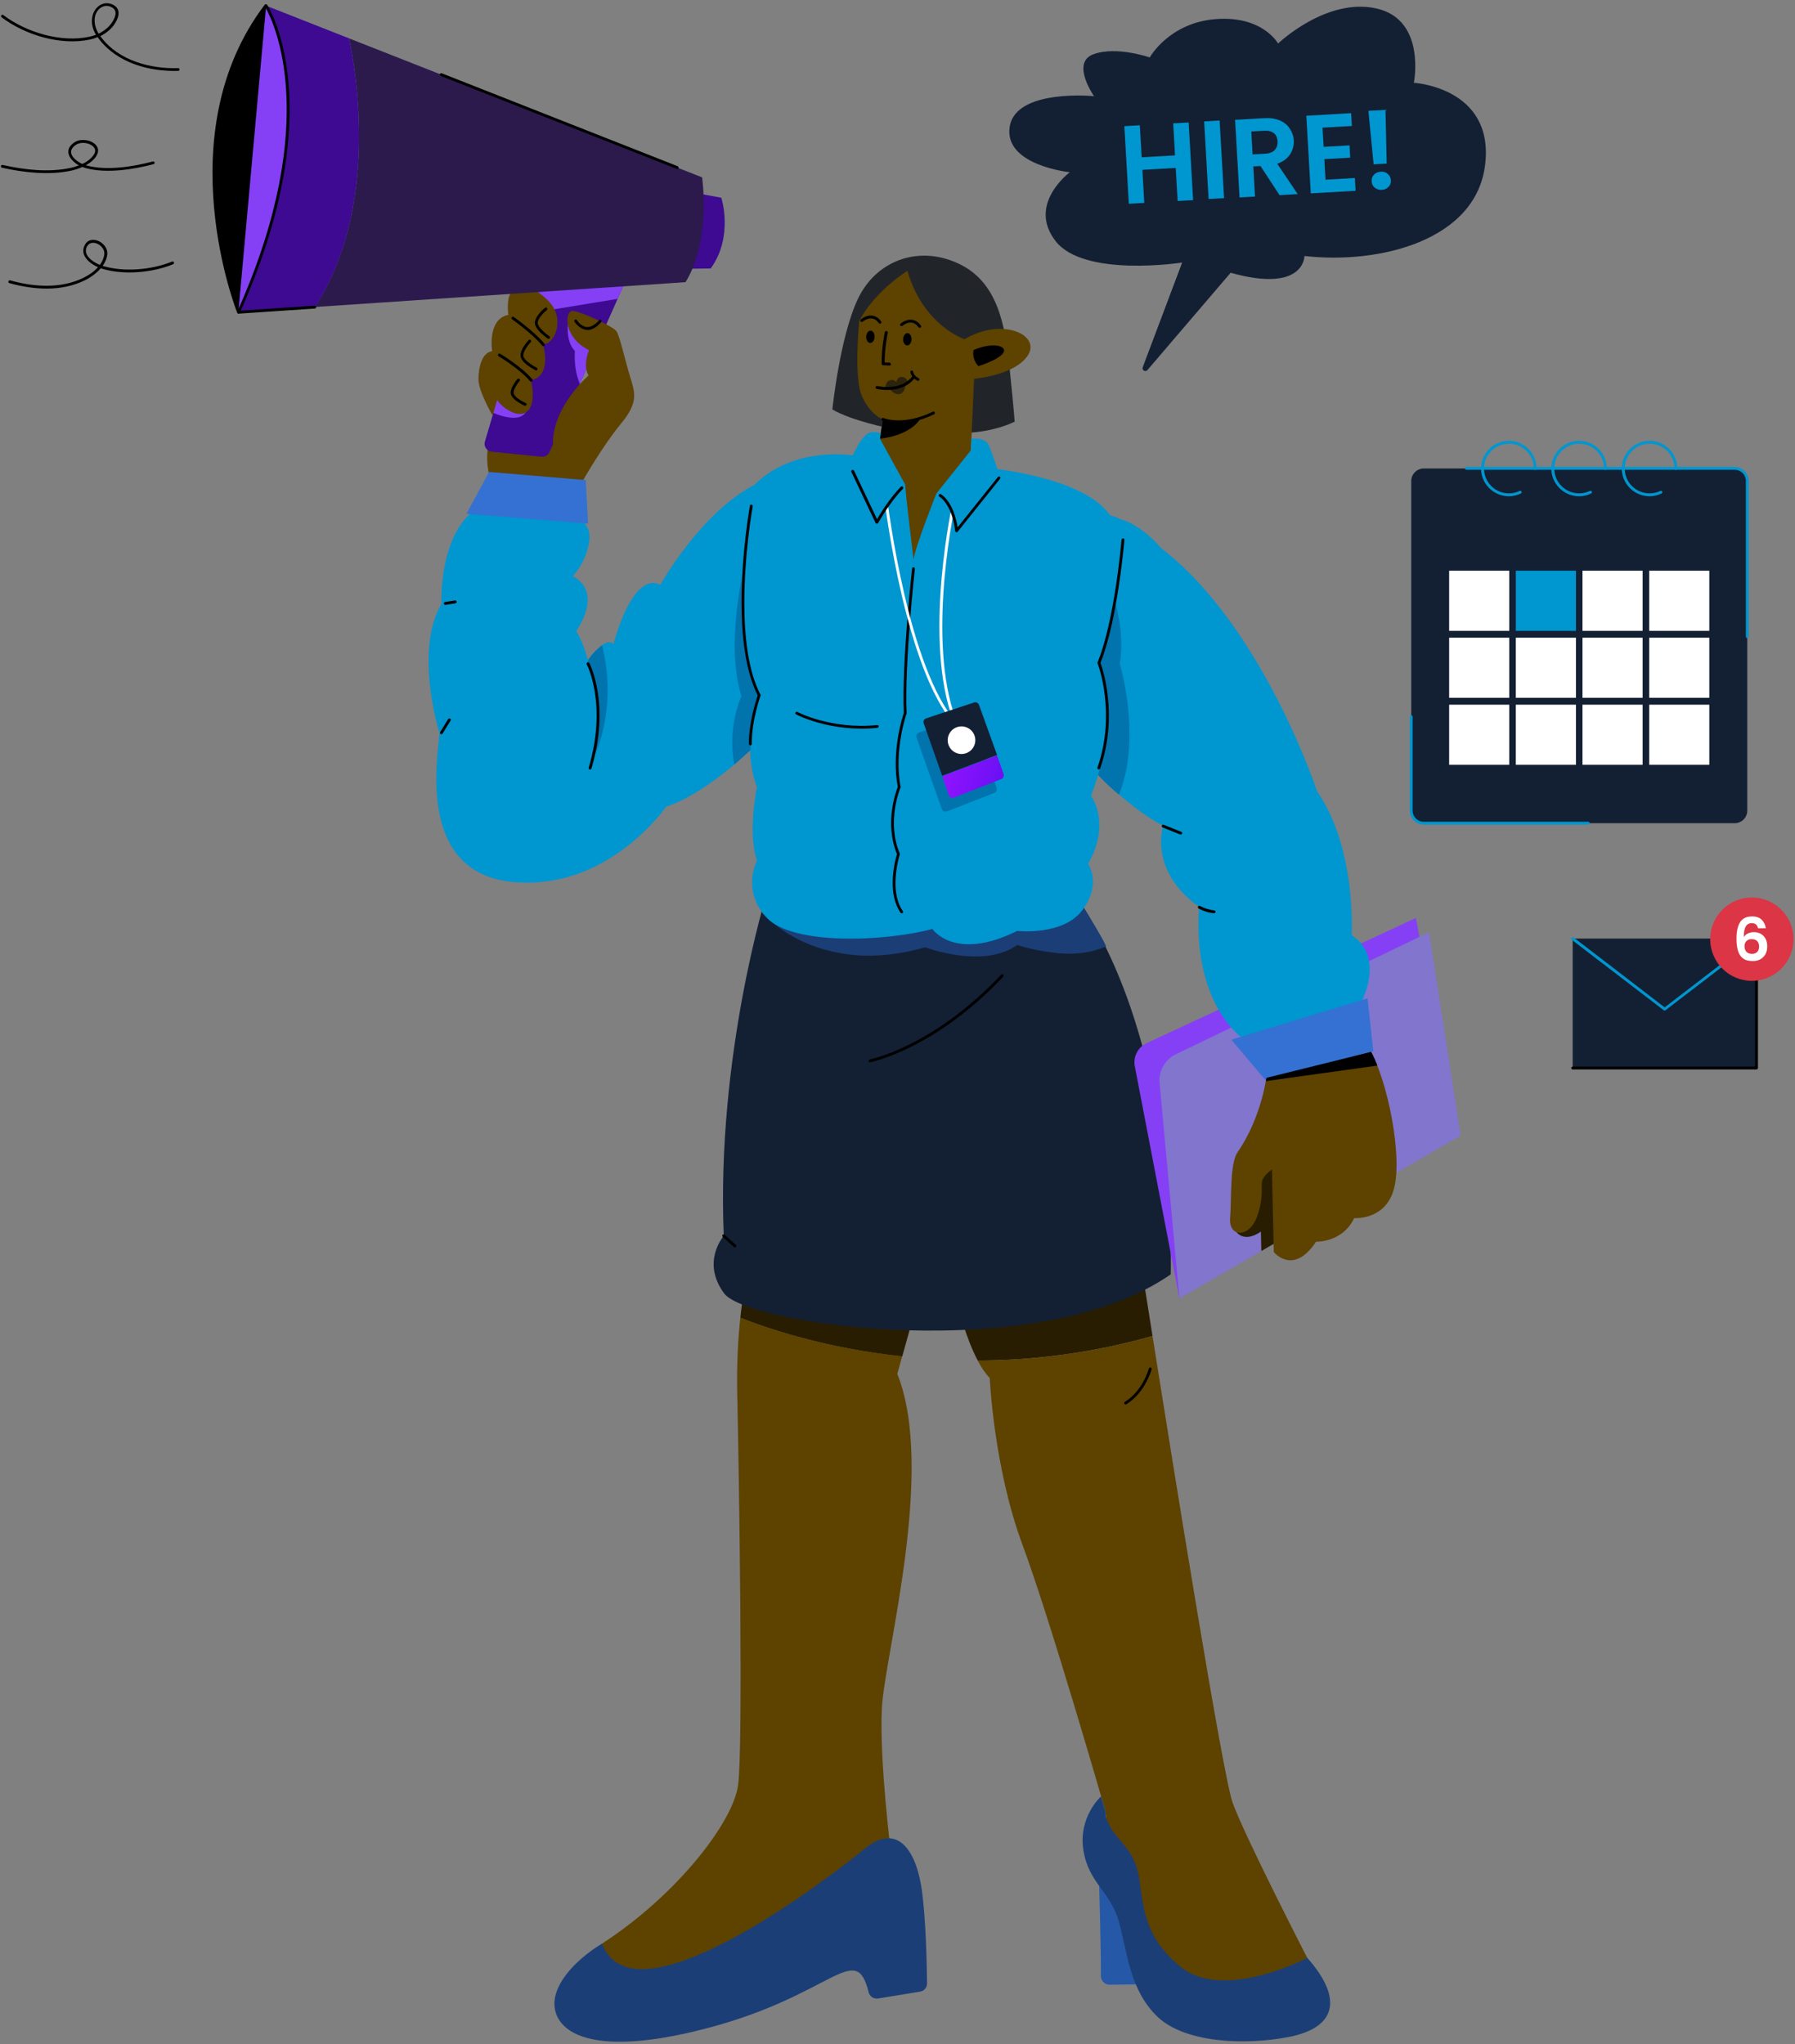 <svg width="547" height="623" viewBox="0 0 547 623" fill="none" xmlns="http://www.w3.org/2000/svg">
<rect x="0" y="0" width="547" height="623" fill="#808080" stroke="none"/>
<path fill-rule="evenodd" clip-rule="evenodd" d="M149.919 147.626C149.919 147.626 146.958 140.21 149.482 133.417L172.323 118.741L177.745 146.224L157.833 150.711L149.919 147.626Z" fill="#5D4200"/>
<path fill-rule="evenodd" clip-rule="evenodd" d="M190.645 85.618C190.645 85.618 171.388 128.868 167.462 137.779C167.025 138.714 166.028 139.306 165.031 139.182C161.603 138.839 154 138.091 149.825 137.655C149.108 137.592 148.485 137.187 148.08 136.595C147.675 136.003 147.55 135.255 147.768 134.57C150.884 123.976 161.853 86.895 161.853 86.895L184.973 78.981L190.645 85.618Z" fill="#3D0A91"/>
<path fill-rule="evenodd" clip-rule="evenodd" d="M225.606 401.611C233.458 404.727 251.157 410.835 274.932 413.421L280.79 392.45L227.632 389.085C227.6 389.054 226.479 393.478 225.606 401.611Z" fill="#281D00"/>
<path fill-rule="evenodd" clip-rule="evenodd" d="M297.96 414.636C314.194 414.574 332.236 412.548 351.212 407.158L348.346 389.054L322.202 383.04L292.133 398.62C292.133 398.62 294.252 407.687 297.96 414.636Z" fill="#281D00"/>
<path fill-rule="evenodd" clip-rule="evenodd" d="M334.915 573.098C334.915 573.098 335.507 592.853 335.476 602.139C335.445 602.856 335.725 603.541 336.255 604.071C336.754 604.569 337.439 604.881 338.156 604.85C341.521 604.819 346.819 604.756 346.819 604.756L346.071 587.805L337.097 574.936L334.915 573.098Z" fill="#2658A8"/>
<path fill-rule="evenodd" clip-rule="evenodd" d="M225.606 401.593C224.952 407.576 224.453 415.584 224.671 425.275C225.201 448.146 226.51 532.714 224.921 544.057C223.363 555.399 206.256 577.554 183.478 592.323L183.073 607.748L201.021 609.43L271.474 564.373C271.474 564.373 267.953 536.547 268.732 520.687C269.448 504.857 285.246 448.146 273.437 418.7L274.932 413.34C251.157 410.816 233.49 404.709 225.606 401.593Z" fill="#5D4200"/>
<path fill-rule="evenodd" clip-rule="evenodd" d="M351.212 407.171C332.235 412.561 314.194 414.587 297.96 414.649C299.019 416.706 300.234 418.544 301.605 419.946C301.605 419.946 302.821 447.087 311.514 470.581C320.239 494.107 336.847 551.909 336.847 551.909L338.623 567.489L358.908 605.068L392.312 609.461L398.669 597.278C398.669 597.278 379.381 559.792 375.641 549.447C372.65 541.314 357.6 447.367 351.212 407.171Z" fill="#5D4200"/>
<path fill-rule="evenodd" clip-rule="evenodd" d="M183.478 592.323C183.478 592.323 172.105 598.805 169.425 607.561C166.745 616.317 174.66 628.718 215.074 618.217C253.837 608.153 260.755 591.015 264.712 607.187C265.055 608.464 266.27 609.243 267.579 609.056C270.944 608.495 277.145 607.498 280.385 606.969C281.601 606.782 282.504 605.722 282.504 604.476C282.442 598.929 282.162 583.879 280.759 574.998C278.983 563.905 273.437 555.368 263.621 563.345C253.837 571.29 193.262 618.373 183.478 592.323Z" fill="#1B3E77"/>
<path fill-rule="evenodd" clip-rule="evenodd" d="M335.508 547.484C335.508 547.484 328.559 553.654 330.148 563.843C331.737 574.032 338.53 576.432 341.054 585.998C343.609 595.564 344.388 606.532 352.646 614.54C360.903 622.549 379.288 623.452 392.936 620.741C406.584 618.03 409.824 609.617 398.389 596.686C398.389 596.686 372.744 610.209 359.563 599.272C346.383 588.335 348.782 576.962 346.445 569.327C344.077 561.693 339.34 560.758 336.941 553.592L336.879 552.034L335.508 547.484Z" fill="#1B3E77"/>
<path fill-rule="evenodd" clip-rule="evenodd" d="M233.614 272.453C233.614 272.453 218.252 321.717 220.558 376.652C220.558 376.652 213.547 384.535 220.683 394.195C227.85 403.824 316.562 416.412 356.759 388.368C356.759 388.368 359.127 319.349 328.434 273.855L264.276 265.38L233.614 272.453Z" fill="#132033"/>
<path fill-rule="evenodd" clip-rule="evenodd" d="M319.959 290.152C330.117 291.928 336.878 288.469 336.878 288.469C336.878 288.469 338.592 290.183 331.176 278.093C330.304 276.628 329.369 275.195 328.434 273.793L264.276 265.317L233.645 272.422C233.645 272.422 233.49 272.92 233.209 273.886L232.025 278.124L235.266 280.96C235.266 280.96 236.45 282.144 238.787 283.702L240.033 284.512C240.75 284.917 241.435 285.322 242.121 285.696L243.305 286.319C244.458 286.88 245.704 287.441 247.044 287.971C248.415 288.5 249.942 289.03 251.562 289.466C254.523 290.277 257.888 290.9 261.627 291.149L262.032 291.18L264.245 291.242C268.389 291.274 272.938 290.837 277.893 289.716C279.232 289.435 280.572 289.092 281.943 288.687L282.722 288.968C284.498 289.56 289.048 290.962 294.314 291.367L296.589 291.492H297.773C298.988 291.461 300.203 291.398 301.418 291.211C303.039 290.993 304.628 290.588 306.155 290.027C307.495 289.529 308.772 288.843 309.987 287.971L310.548 288.158C311.639 288.5 314.225 289.248 317.186 289.747L318.556 289.965L319.959 290.152Z" fill="#1B3E77"/>
<path fill-rule="evenodd" clip-rule="evenodd" d="M271.162 130.551C271.162 130.551 259.602 128.276 253.65 124.786C253.65 124.786 255.925 102.662 261.44 91.071C266.956 79.479 279.669 74.712 291.728 80.165C303.818 85.587 306.248 98.425 307.65 112.073C309.053 125.721 309.208 128.494 309.208 128.494C309.208 128.494 303.163 131.766 293.41 131.953L271.162 130.551Z" fill="#212529"/>
<path fill-rule="evenodd" clip-rule="evenodd" d="M261.845 97.864C261.845 97.864 260.1 114.846 262.624 120.642C265.148 126.406 269.012 127.808 269.012 127.808L268.14 133.729L272.346 151.178L277.55 173.551L282.162 171.557L291.884 147.252L295.872 137.25L296.838 115.438C296.838 115.438 309.302 114.441 313.259 108.24C317.217 102.039 305.376 96.555 293.94 103.379C293.94 103.379 281.383 99.328 276.522 82.533C276.491 82.533 266.426 88.796 261.845 97.864Z" fill="#5D4200"/>
<path fill-rule="evenodd" clip-rule="evenodd" d="M269.635 101.229C269.635 101.229 268.607 106.121 268.669 110.857C268.669 111.075 268.856 111.262 269.074 111.293L271.037 111.418C271.287 111.418 271.474 111.262 271.505 111.013C271.505 110.764 271.318 110.577 271.1 110.546L269.573 110.452C269.573 105.934 270.539 101.416 270.539 101.416C270.601 101.166 270.445 100.948 270.196 100.917C269.915 100.855 269.666 101.011 269.635 101.229Z" fill="black"/>
<path fill-rule="evenodd" clip-rule="evenodd" d="M269.76 118.398C269.76 118.398 269.822 116.186 271.224 115.874C272.627 115.562 273.187 116.497 273.187 116.497C273.187 116.497 273.281 114.877 274.776 114.877C276.272 114.908 276.802 116.528 276.802 116.528C276.802 116.528 274.403 118.741 269.76 118.398Z" fill="#2C230C"/>
<path fill-rule="evenodd" clip-rule="evenodd" d="M271.038 118.429C271.038 118.429 272.471 120.517 274.185 120.08C275.899 119.644 275.93 117.089 275.93 117.089C275.93 117.089 273.904 118.491 271.038 118.429Z" fill="#2C230C"/>
<path fill-rule="evenodd" clip-rule="evenodd" d="M275.057 99.266C275.057 99.266 276.428 98.05 277.955 98.331C278.64 98.456 279.295 98.861 279.918 99.733C280.074 99.92 280.323 99.982 280.541 99.827C280.728 99.702 280.79 99.421 280.634 99.235C279.824 98.113 278.952 97.645 278.079 97.49C276.148 97.116 274.434 98.642 274.434 98.642C274.247 98.798 274.215 99.079 274.402 99.266C274.62 99.421 274.87 99.421 275.057 99.266Z" fill="black"/>
<path fill-rule="evenodd" clip-rule="evenodd" d="M262.936 97.997C262.936 97.997 264.307 96.782 265.834 97.063C266.519 97.187 267.173 97.592 267.797 98.465C267.952 98.652 268.202 98.714 268.42 98.558C268.607 98.434 268.669 98.153 268.514 97.966C267.703 96.844 266.831 96.377 265.958 96.221C264.027 95.847 262.313 97.374 262.313 97.374C262.126 97.53 262.095 97.811 262.282 97.997C262.469 98.153 262.749 98.153 262.936 97.997Z" fill="black"/>
<path d="M275.22 103.35C275.18 104.385 275.72 105.246 276.426 105.273C277.132 105.301 277.737 104.484 277.777 103.449C277.817 102.415 277.277 101.554 276.571 101.527C275.865 101.5 275.26 102.316 275.22 103.35Z" fill="black"/>
<path d="M263.962 102.591C263.922 103.626 264.462 104.486 265.168 104.514C265.874 104.541 266.479 103.725 266.519 102.69C266.559 101.656 266.019 100.795 265.313 100.768C264.607 100.74 264.002 101.557 263.962 102.591Z" fill="black"/>
<path fill-rule="evenodd" clip-rule="evenodd" d="M268.856 128.182C268.856 128.182 274.995 130.924 284.655 126.25C284.873 126.157 284.935 125.876 284.841 125.658C284.748 125.44 284.468 125.347 284.281 125.471C275.088 129.927 269.23 127.403 269.23 127.403C269.012 127.31 268.763 127.403 268.67 127.621C268.576 127.84 268.607 128.089 268.856 128.182Z" fill="black"/>
<path fill-rule="evenodd" clip-rule="evenodd" d="M280.573 127.403C280.573 127.403 278.142 132.545 268.14 133.698L269.012 128.027C269.012 128.027 273.157 129.896 280.573 127.403Z" fill="black"/>
<path fill-rule="evenodd" clip-rule="evenodd" d="M296.651 106.682C296.371 108.707 296.932 110.296 298.178 111.574C298.178 111.574 304.534 109.642 305.781 107.461C307.027 105.28 302.197 104.251 296.651 106.682Z" fill="black"/>
<path fill-rule="evenodd" clip-rule="evenodd" d="M267.174 118.523C267.174 118.523 269.853 119.177 272.845 118.616C274.901 118.242 277.051 117.339 278.672 115.313C278.827 115.126 278.796 114.846 278.609 114.69C278.422 114.534 278.142 114.565 277.986 114.752C276.522 116.591 274.558 117.401 272.689 117.744C269.884 118.242 267.361 117.65 267.361 117.65C267.142 117.588 266.893 117.744 266.831 117.962C266.768 118.242 266.924 118.46 267.174 118.523Z" fill="black"/>
<path fill-rule="evenodd" clip-rule="evenodd" d="M277.425 113.412C277.425 113.412 277.612 115.064 279.575 116.03C279.794 116.123 280.043 116.03 280.136 115.843C280.23 115.625 280.136 115.375 279.918 115.251C278.422 114.534 278.267 113.319 278.267 113.319C278.235 113.07 278.017 112.914 277.768 112.945C277.581 112.976 277.394 113.163 277.425 113.412Z" fill="black"/>
<path fill-rule="evenodd" clip-rule="evenodd" d="M285.34 150.43C285.34 150.43 278.983 166.384 278.391 170.497C278.391 170.497 275.992 151.085 275.836 147.688L265.678 136.564L259.82 138.808C259.82 138.808 242.121 135.723 229.969 147.688C229.969 147.688 222.49 184.052 231.464 211.971C231.464 211.971 225.513 225.526 230.654 239.891C230.654 239.891 227.756 253.85 230.685 262.264C230.685 262.264 225.793 271.394 233.708 279.744C241.622 288.095 269.573 287.005 284.125 283.11C284.125 283.11 290.918 293.206 309.956 283.702C309.956 283.702 324.072 285.322 329.961 277.22C335.85 269.119 331.55 263.23 331.55 263.23C331.55 263.23 338.655 252.511 332.485 242.446C332.485 242.446 342.83 216.957 335.04 201.813C335.04 201.813 346.569 172.211 341.023 158.314C340.618 157.317 338.655 157.566 338 156.662C329.743 145.227 301.294 142.64 301.294 142.64L285.34 150.43Z" fill="#0096D0"/>
<path fill-rule="evenodd" clip-rule="evenodd" d="M301.605 234.407L303.693 240.14C303.911 240.732 303.6 241.418 303.008 241.636C300.016 242.789 291.603 246.061 288.549 247.276C288.269 247.4 287.926 247.369 287.646 247.245C287.334 247.12 287.116 246.871 287.022 246.559L284.966 240.763L301.605 234.407ZM284.935 240.763L279.295 224.747C279.201 224.435 279.201 224.124 279.357 223.843C279.482 223.563 279.762 223.345 280.043 223.251C283.127 222.223 291.603 219.419 294.594 218.422C295.218 218.203 295.872 218.546 296.09 219.138L301.605 234.438L284.935 240.763Z" fill="#0173AD"/>
<path fill-rule="evenodd" clip-rule="evenodd" d="M359.407 395.722C359.407 395.722 349.031 341.784 345.822 324.958C345.261 322.06 346.756 319.131 349.467 317.884C367.322 309.565 431.48 279.744 431.48 279.744L433.537 290.869L359.407 395.722Z" fill="#8540F5"/>
<path fill-rule="evenodd" clip-rule="evenodd" d="M359.407 395.722L445.128 346.053L435.469 284.107C435.469 284.107 376.732 312.431 358.285 321.312C354.982 322.901 353.05 326.36 353.362 329.974C354.982 347.268 359.407 395.722 359.407 395.722Z" fill="#8175CD"/>
<path fill-rule="evenodd" clip-rule="evenodd" d="M210.68 58.604L219.81 60.256C219.81 60.256 223.643 72.097 216.57 81.818L208.063 81.912L210.68 58.604Z" fill="#3D0A91"/>
<path fill-rule="evenodd" clip-rule="evenodd" d="M159.204 95.838L161.853 86.926L184.973 79.012L190.676 85.618L188.245 91.071L159.204 95.838Z" fill="#8540F5"/>
<path fill-rule="evenodd" clip-rule="evenodd" d="M176.716 116.996L182.138 104.781L180.611 100.481L174.597 97.583L173.102 98.206C173.102 98.206 172.229 103.971 175.189 106.962C175.189 106.993 174.691 112.384 176.716 116.996Z" fill="#8540F5"/>
<path fill-rule="evenodd" clip-rule="evenodd" d="M153.128 116.373L150.324 125.845C153.315 127.061 158.955 128.774 160.482 125.129L153.907 116.155L153.128 116.373Z" fill="#8540F5"/>
<path fill-rule="evenodd" clip-rule="evenodd" d="M150.106 126.624C150.106 126.624 145.806 119.302 145.806 115.625C145.806 111.948 146.834 107.461 149.981 107.025C149.981 107.025 148.392 97.24 154.904 95.963C154.904 95.963 153.907 89.263 156.929 88.235L159.983 86.77C159.983 86.77 167.088 89.949 169.144 94.623C171.232 99.297 168.583 104.968 165.498 104.937C165.498 104.937 168.427 114.628 161.822 115.843C161.822 115.843 163.691 123.352 160.388 125.596C157.085 127.808 151.913 123.041 151.508 121.826L150.106 126.624Z" fill="#5D4200"/>
<path fill-rule="evenodd" clip-rule="evenodd" d="M177.745 146.255C177.745 146.255 183.665 135.848 189.211 129.148C194.758 122.449 193.449 119.582 191.953 114.628C190.458 109.673 188.869 102.506 187.903 101.011C186.968 99.515 176.841 94.748 174.441 94.779C172.042 94.81 171.575 102.756 179.489 106.713C179.489 106.713 177.495 111.325 179.365 114.441C179.365 114.441 168.708 123.539 168.49 134.757L169.892 144.23L177.745 146.255Z" fill="#5D4200"/>
<path fill-rule="evenodd" clip-rule="evenodd" d="M378.727 316.575L414.311 306.48C414.311 306.48 422.662 292.053 411.912 285.01C411.912 285.01 413.439 258.493 401.38 241.199C401.38 241.199 384.771 190.783 353.83 167.039C353.83 167.039 347.847 159.685 340.805 158.033C338.779 157.566 338.997 158.127 336.38 158.75L329.899 219.138L331.706 233.035C331.706 233.035 342.394 245.219 354.453 251.7C354.453 251.7 349.81 265.224 365.452 276.441C365.452 276.504 362.212 302.803 378.727 316.575Z" fill="#0096D0"/>
<path fill-rule="evenodd" clip-rule="evenodd" d="M143.157 156.646L174.098 156.989C174.098 156.989 180.424 158.329 179.551 164.903C178.679 171.478 174.504 175.622 174.504 175.622C174.504 175.622 184.07 179.393 175.594 192.324C175.594 192.324 177.589 195.316 179.115 201.08C179.115 201.08 184.631 193.571 186.936 196.313C186.936 196.313 192.577 173.94 201.239 178.209C201.239 178.209 213.205 156.521 229.969 147.703L236.263 204.414L230.218 227.13C230.218 227.13 216.071 241.495 202.953 245.888C202.953 245.888 185.161 271.782 155.964 268.76C126.798 265.737 133.466 230.402 133.933 223.453C133.933 223.453 126.05 198.463 134.525 183.973C134.525 184.005 133.653 165.62 143.157 156.646Z" fill="#0096D0"/>
<path fill-rule="evenodd" clip-rule="evenodd" d="M532.453 146.58C532.453 144.492 530.734 142.778 528.655 142.778C512.558 142.778 449.952 142.778 433.856 142.778C431.776 142.778 430.058 144.492 430.058 146.58C430.058 163.313 430.058 230.338 430.058 247.071C430.058 249.158 431.776 250.872 433.856 250.872C449.952 250.872 512.558 250.872 528.655 250.872C530.734 250.872 532.453 249.158 532.453 247.071C532.453 230.338 532.453 163.313 532.453 146.58Z" fill="#132033"/>
<path fill-rule="evenodd" clip-rule="evenodd" d="M429.636 218.435C429.636 230.961 429.636 241.649 429.636 247.071C429.636 249.408 431.535 251.308 433.856 251.308C442.296 251.308 463.426 251.308 483.983 251.308C484.224 251.308 484.405 251.121 484.405 250.872C484.405 250.623 484.224 250.436 483.983 250.436C463.426 250.436 442.296 250.436 433.856 250.436C431.987 250.436 430.48 248.94 430.48 247.071C430.48 241.649 430.48 230.992 430.48 218.435C430.48 218.185 430.3 217.998 430.058 217.998C429.817 217.998 429.636 218.216 429.636 218.435Z" fill="#0096D0"/>
<path fill-rule="evenodd" clip-rule="evenodd" d="M532.874 194.036C532.874 174.031 532.874 154.556 532.874 146.548C532.874 144.211 530.975 142.311 528.654 142.311C515.512 142.311 471.414 142.311 446.878 142.311C446.637 142.311 446.456 142.497 446.456 142.747C446.456 142.996 446.637 143.183 446.878 143.183H528.654C530.523 143.183 532.03 144.679 532.03 146.548C532.03 154.556 532.03 174.031 532.03 194.036C532.03 194.285 532.242 194.472 532.453 194.472C532.694 194.472 532.874 194.285 532.874 194.036Z" fill="#0096D0"/>
<path d="M535.274 286.036H479.248V325.484H535.274V286.036Z" fill="#132033"/>
<path fill-rule="evenodd" clip-rule="evenodd" d="M479.248 325.92H535.274C535.524 325.92 535.71 325.733 535.71 325.484V286.036C535.71 285.786 535.492 285.599 535.274 285.599C535.025 285.599 534.838 285.786 534.838 286.036V325.048H479.28C479.03 325.048 478.843 325.235 478.843 325.484C478.812 325.733 478.999 325.92 479.248 325.92Z" fill="black"/>
<path fill-rule="evenodd" clip-rule="evenodd" d="M478.963 286.401L507.008 307.883C507.145 308.014 507.386 308.014 507.523 307.883L535.534 286.401C535.74 286.27 535.774 285.964 535.637 285.789C535.499 285.614 535.19 285.57 535.019 285.702L507.283 307.008L479.547 285.702C479.341 285.57 479.101 285.57 478.929 285.789C478.757 286.008 478.791 286.226 478.963 286.401Z" fill="#0096D0"/>
<path d="M533.852 298.919C540.865 298.919 546.551 293.234 546.551 286.22C546.551 279.207 540.865 273.521 533.852 273.521C526.838 273.521 521.153 279.207 521.153 286.22C521.153 293.234 526.838 298.919 533.852 298.919Z" fill="#DC3545"/>
<path fill-rule="evenodd" clip-rule="evenodd" d="M106.326 11.675L213.952 54.052C213.952 54.052 216.788 73.185 208.905 85.991L95.918 93.563C115.611 63.213 108.6 22.269 106.326 11.675Z" fill="#2C1A4D"/>
<path fill-rule="evenodd" clip-rule="evenodd" d="M81.273 2.078C83.33 5.661 99.065 36.229 72.704 95.153C72.704 95.153 51.172 41.09 81.055 1.735L81.273 2.078Z" fill="#8540F5"/>
<path fill-rule="evenodd" clip-rule="evenodd" d="M106.326 11.675C108.6 22.269 115.611 63.214 95.95 93.595L72.735 95.153C100.873 32.303 81.086 1.735 81.086 1.735L106.326 11.675Z" fill="#3D0A91"/>
<path d="M459.929 173.927H441.607V192.249H459.929V173.927Z" fill="white"/>
<path d="M459.929 194.343H441.607V212.665H459.929V194.343Z" fill="white"/>
<path d="M459.929 214.759H441.607V233.081H459.929V214.759Z" fill="white"/>
<path d="M480.246 173.927H461.924V192.249H480.246V173.927Z" fill="#0096D0"/>
<path d="M480.246 194.343H461.924V212.665H480.246V194.343Z" fill="white"/>
<path d="M480.246 214.759H461.924V233.081H480.246V214.759Z" fill="white"/>
<path d="M500.562 173.927H482.24V192.249H500.562V173.927Z" fill="white"/>
<path d="M500.562 194.343H482.24V212.665H500.562V194.343Z" fill="white"/>
<path d="M500.562 214.759H482.24V233.081H500.562V214.759Z" fill="white"/>
<path d="M520.885 173.927H502.563V192.249H520.885V173.927Z" fill="white"/>
<path d="M520.885 194.343H502.563V212.665H520.885V194.343Z" fill="white"/>
<path d="M520.885 214.759H502.563V233.081H520.885V214.759Z" fill="white"/>
<path fill-rule="evenodd" clip-rule="evenodd" d="M463.108 149.617C462.111 150.085 460.989 150.365 459.836 150.365C455.629 150.365 452.233 146.969 452.233 142.793C452.233 138.618 455.629 135.221 459.836 135.221C464.011 135.221 467.408 138.618 467.408 142.793C467.408 143.043 467.595 143.229 467.813 143.229C468.062 143.229 468.249 143.043 468.249 142.793C468.249 138.119 464.447 134.349 459.805 134.349C455.131 134.349 451.329 138.15 451.329 142.793C451.329 147.436 455.131 151.238 459.805 151.238C461.113 151.238 462.36 150.926 463.45 150.396C463.668 150.303 463.762 150.022 463.669 149.804C463.575 149.617 463.295 149.524 463.108 149.617Z" fill="#0096D0"/>
<path fill-rule="evenodd" clip-rule="evenodd" d="M484.514 149.617C483.517 150.085 482.396 150.365 481.243 150.365C477.036 150.365 473.639 146.969 473.639 142.793C473.639 138.618 477.036 135.221 481.243 135.221C485.418 135.221 488.814 138.618 488.814 142.793C488.814 143.043 489.001 143.229 489.219 143.229C489.469 143.229 489.656 143.043 489.656 142.793C489.656 138.119 485.854 134.349 481.212 134.349C476.538 134.349 472.736 138.15 472.736 142.793C472.736 147.436 476.538 151.238 481.212 151.238C482.52 151.238 483.766 150.926 484.857 150.396C485.075 150.303 485.169 150.022 485.075 149.804C484.982 149.617 484.701 149.524 484.514 149.617Z" fill="#0096D0"/>
<path fill-rule="evenodd" clip-rule="evenodd" d="M505.984 149.617C504.987 150.085 503.865 150.365 502.712 150.365C498.505 150.365 495.109 146.969 495.109 142.793C495.109 138.618 498.505 135.221 502.712 135.221C506.888 135.221 510.284 138.618 510.284 142.793C510.284 143.043 510.471 143.229 510.689 143.229C510.938 143.229 511.125 143.043 511.125 142.793C511.125 138.119 507.324 134.349 502.681 134.349C498.007 134.349 494.205 138.15 494.205 142.793C494.205 147.436 498.007 151.238 502.681 151.238C503.989 151.238 505.236 150.926 506.327 150.396C506.545 150.303 506.638 150.022 506.545 149.804C506.451 149.617 506.171 149.524 505.984 149.617Z" fill="#0096D0"/>
<path fill-rule="evenodd" clip-rule="evenodd" d="M333.389 29.311C333.389 29.311 326.222 19.091 333.202 16.536C340.181 13.95 350.371 17.502 350.371 17.502C350.371 17.502 356.229 6.907 370.531 5.817C384.802 4.726 389.477 13.264 389.477 13.264C389.477 13.264 404.153 -0.82 419.421 2.576C434.69 5.973 430.857 25.23 430.857 25.23C430.857 25.23 455.193 26.632 452.607 49.908C450.052 73.216 420.512 80.632 397.516 78.014C397.516 78.014 397.609 89.45 375.018 83.125C375.018 83.125 357.039 104.127 349.654 112.789C349.405 113.101 348.937 113.163 348.595 112.976C348.252 112.758 348.096 112.322 348.221 111.948C351.898 102.195 360.248 80.009 360.248 80.009C360.248 80.009 330.304 84.683 321.641 73.434C312.948 62.185 326.004 52.495 326.004 52.495C326.004 52.495 305.906 50.407 307.682 38.691C309.427 26.943 333.389 29.311 333.389 29.311Z" fill="#132033"/>
<path fill-rule="evenodd" clip-rule="evenodd" d="M242.588 217.705C242.588 217.705 252.934 223.251 267.361 221.818C267.61 221.787 267.766 221.569 267.766 221.351C267.735 221.101 267.516 220.946 267.298 220.977C253.152 222.379 243.025 216.988 243.025 216.988C242.776 216.864 242.526 216.957 242.433 217.175C242.308 217.331 242.37 217.611 242.588 217.705Z" fill="black"/>
<path fill-rule="evenodd" clip-rule="evenodd" d="M277.955 173.24C277.955 173.24 274.746 202.094 275.431 217.3C275.057 218.328 271.567 229.109 273.592 239.828C273.094 241.044 269.448 250.828 273.343 260.301C273.094 261.08 272.066 264.725 272.034 268.838C272.003 271.986 272.564 275.444 274.434 278.155C274.559 278.342 274.839 278.405 275.026 278.28C275.213 278.155 275.275 277.875 275.119 277.688C273.343 275.102 272.845 271.861 272.876 268.87C272.938 264.32 274.185 260.425 274.185 260.425C274.216 260.332 274.216 260.207 274.185 260.114C270.04 250.298 274.403 240.047 274.403 240.047C274.465 239.953 274.465 239.891 274.434 239.797C272.315 228.704 276.241 217.518 276.241 217.518C276.272 217.456 276.272 217.424 276.272 217.362C275.587 202.218 278.796 173.364 278.796 173.364C278.827 173.115 278.641 172.928 278.391 172.897C278.204 172.834 277.986 172.99 277.955 173.24Z" fill="black"/>
<path fill-rule="evenodd" clip-rule="evenodd" d="M265.21 323.711C265.21 323.711 284.592 320.003 305.718 297.661C305.874 297.475 305.874 297.225 305.687 297.038C305.5 296.882 305.251 296.882 305.064 297.069C284.187 319.193 265.055 322.87 265.055 322.87C264.836 322.901 264.65 323.15 264.712 323.368C264.743 323.618 264.961 323.774 265.21 323.711Z" fill="black"/>
<path fill-rule="evenodd" clip-rule="evenodd" d="M220.247 376.964L223.643 380.048C223.83 380.204 224.111 380.204 224.266 380.017C224.422 379.83 224.391 379.55 224.235 379.394L220.807 376.309C220.62 376.153 220.371 376.153 220.184 376.34C220.06 376.527 220.091 376.777 220.247 376.964Z" fill="black"/>
<path fill-rule="evenodd" clip-rule="evenodd" d="M365.265 276.878C366.699 277.626 368.225 278.187 369.939 278.311C370.157 278.342 370.407 278.155 370.407 277.906C370.438 277.657 370.251 277.47 370.002 277.439C368.412 277.283 366.979 276.784 365.67 276.099C365.452 275.974 365.203 276.068 365.109 276.286C364.985 276.504 365.047 276.784 365.265 276.878Z" fill="black"/>
<path fill-rule="evenodd" clip-rule="evenodd" d="M354.297 252.168L359.657 254.318C359.875 254.411 360.124 254.287 360.217 254.068C360.311 253.85 360.217 253.601 359.968 253.508L354.609 251.358C354.39 251.264 354.141 251.389 354.048 251.607C353.954 251.825 354.079 252.074 354.297 252.168Z" fill="black"/>
<path fill-rule="evenodd" clip-rule="evenodd" d="M149.05 143.837L178.496 146.308L179.22 159.586L142.143 156.571L149.05 143.837Z" fill="#3471D2"/>
<path fill-rule="evenodd" clip-rule="evenodd" d="M151.944 108.551C151.944 108.551 158.456 112.478 161.51 116.154C161.666 116.341 161.946 116.373 162.133 116.217C162.32 116.061 162.351 115.78 162.196 115.594C159.08 111.823 152.411 107.804 152.411 107.804C152.193 107.679 151.944 107.741 151.819 107.959C151.695 108.146 151.726 108.427 151.944 108.551Z" fill="black"/>
<path fill-rule="evenodd" clip-rule="evenodd" d="M156.057 97.312C156.057 97.312 162.227 101.643 165.249 105.351C165.405 105.538 165.686 105.569 165.873 105.414C166.06 105.258 166.091 104.977 165.935 104.79C162.85 101.02 156.556 96.595 156.556 96.595C156.338 96.471 156.088 96.502 155.964 96.689C155.808 96.876 155.87 97.156 156.057 97.312Z" fill="black"/>
<path fill-rule="evenodd" clip-rule="evenodd" d="M182.543 97.614C182.543 97.614 181.889 98.456 180.923 99.048C180.331 99.421 179.583 99.733 178.835 99.671C176.872 99.453 175.813 97.583 175.813 97.583C175.688 97.365 175.407 97.303 175.221 97.427C175.002 97.552 174.971 97.801 175.065 98.019C175.065 98.019 176.405 100.263 178.742 100.543C179.707 100.637 180.611 100.294 181.39 99.795C182.45 99.11 183.198 98.144 183.198 98.144C183.353 97.957 183.291 97.677 183.104 97.521C182.979 97.396 182.699 97.427 182.543 97.614Z" fill="black"/>
<path fill-rule="evenodd" clip-rule="evenodd" d="M166.091 93.813C166.091 93.813 164.938 94.716 164.065 95.869C163.442 96.71 162.943 97.677 163.006 98.518C163.068 99.172 163.442 99.889 163.972 100.543C165.125 101.945 166.932 103.192 166.932 103.192C167.119 103.316 167.399 103.285 167.524 103.067C167.649 102.88 167.618 102.6 167.4 102.475C167.4 102.475 166.153 101.634 165.125 100.543C164.471 99.889 163.909 99.141 163.847 98.456C163.816 97.77 164.252 97.053 164.751 96.399C165.561 95.34 166.621 94.498 166.621 94.498C166.807 94.342 166.839 94.062 166.714 93.875C166.558 93.688 166.309 93.657 166.091 93.813Z" fill="black"/>
<path fill-rule="evenodd" clip-rule="evenodd" d="M161.096 103.662C161.096 103.662 160.076 104.713 159.367 105.973C158.863 106.891 158.5 107.915 158.675 108.74C158.825 109.38 159.292 110.04 159.905 110.617C161.237 111.851 163.196 112.842 163.196 112.842C163.398 112.94 163.672 112.871 163.766 112.638C163.864 112.436 163.795 112.163 163.562 112.068C163.562 112.068 162.214 111.403 161.048 110.461C160.311 109.901 159.654 109.236 159.5 108.565C159.376 107.89 159.712 107.121 160.118 106.405C160.778 105.246 161.714 104.27 161.714 104.27C161.878 104.09 161.871 103.808 161.722 103.64C161.542 103.475 161.26 103.482 161.096 103.662Z" fill="black"/>
<path fill-rule="evenodd" clip-rule="evenodd" d="M157.674 115.536C157.674 115.536 156.815 116.499 156.215 117.667C155.778 118.498 155.523 119.409 155.712 120.156C155.868 120.714 156.304 121.277 156.87 121.79C158.093 122.854 159.849 123.627 159.849 123.627C160.062 123.728 160.35 123.621 160.452 123.407C160.526 123.199 160.45 122.933 160.21 122.837C160.21 122.837 159.025 122.296 157.941 121.542C157.299 121.071 156.701 120.537 156.568 119.947C156.412 119.389 156.679 118.7 157.009 118.054C157.575 117.005 158.336 116.115 158.336 116.115C158.528 115.941 158.479 115.671 158.31 115.506C158.114 115.346 157.839 115.367 157.674 115.536Z" fill="black"/>
<path fill-rule="evenodd" clip-rule="evenodd" d="M350.09 417.086C350.09 417.086 348.345 423.817 342.767 427.244C342.549 427.369 342.518 427.649 342.643 427.836C342.768 428.023 343.048 428.085 343.235 427.961C349.093 424.346 350.931 417.273 350.931 417.273C350.994 417.055 350.838 416.806 350.62 416.743C350.371 416.712 350.152 416.837 350.09 417.086Z" fill="black"/>
<path d="M288.518 217.424C288.394 217.424 288.238 217.362 288.144 217.237C274.496 196.828 269.23 149.932 269.168 149.464C269.137 149.215 269.324 149.028 269.542 148.997C269.791 148.966 269.978 149.153 270.009 149.371C270.071 149.838 275.338 196.547 288.83 216.77C288.955 216.957 288.923 217.237 288.705 217.362C288.674 217.424 288.581 217.424 288.518 217.424Z" fill="white"/>
<path d="M290.045 217.424C289.858 217.424 289.702 217.3 289.64 217.113C281.725 192.154 290.232 153.391 290.326 153.017C290.388 152.799 290.606 152.643 290.855 152.674C291.073 152.736 291.229 152.954 291.198 153.204C291.104 153.578 282.629 192.122 290.481 216.863C290.544 217.082 290.419 217.331 290.201 217.393C290.138 217.424 290.107 217.424 290.045 217.424Z" fill="white"/>
<path fill-rule="evenodd" clip-rule="evenodd" d="M287.116 236.432L281.476 220.416C281.382 220.104 281.382 219.793 281.538 219.512C281.694 219.232 281.943 219.014 282.255 218.92C285.34 217.892 293.784 215.087 296.838 214.09C297.43 213.872 298.116 214.215 298.334 214.807L303.849 230.107L287.116 236.432Z" fill="#132033"/>
<path d="M293.005 229.787C295.328 229.787 297.212 227.904 297.212 225.581C297.212 223.257 295.328 221.374 293.005 221.374C290.682 221.374 288.799 223.257 288.799 225.581C288.799 227.904 290.682 229.787 293.005 229.787Z" fill="white"/>
<path fill-rule="evenodd" clip-rule="evenodd" d="M303.791 230.098L305.847 235.896C306.057 236.449 305.743 237.201 305.151 237.426C302.129 238.576 293.761 241.887 290.673 243.062C290.41 243.162 290.04 243.177 289.758 243.031C289.477 242.885 289.22 242.603 289.135 242.382L287.146 236.559L303.833 230.209L303.791 230.098Z" fill="url(#paint0_linear_2806_23502)"/>
<path fill-rule="evenodd" clip-rule="evenodd" d="M29.236 10.6C28.582 10.85 27.896 11.068 27.273 11.192C18.579 13.062 8.016 9.884 1.005 4.586C0.818 4.431 0.538 4.493 0.413 4.68C0.257 4.867 0.319 5.147 0.506 5.272C7.704 10.725 18.548 13.966 27.491 12.034C28.239 11.878 28.986 11.629 29.765 11.317C29.921 11.535 30.077 11.753 30.233 11.971C35.779 19.201 45.595 21.88 54.32 21.6C54.569 21.6 54.725 21.382 54.725 21.163C54.725 20.914 54.507 20.727 54.288 20.759C45.844 21.039 36.278 18.484 30.918 11.473C30.825 11.317 30.669 11.161 30.576 11.005C32.539 10.039 34.315 8.544 35.343 6.612C35.998 5.428 36.34 4.15 35.997 3.122C35.748 2.374 35.188 1.751 34.159 1.315C31.199 0.099 28.55 2.405 28.114 5.272C27.74 7.11 28.301 8.98 29.236 10.6ZM30.046 10.258C31.916 9.354 33.567 7.983 34.533 6.176C35.125 5.085 35.499 3.87 34.938 2.997C34.689 2.623 34.315 2.312 33.754 2.062C31.355 1.065 29.236 3.028 28.893 5.365C28.644 7.048 29.142 8.762 30.046 10.258Z" fill="black"/>
<path fill-rule="evenodd" clip-rule="evenodd" d="M24.061 50.402C23.141 50.747 22.22 51.028 21.349 51.2C14.729 52.603 7.313 51.74 0.818 50.272C0.569 50.229 0.345 50.359 0.295 50.596C0.221 50.833 0.37 51.071 0.619 51.114C7.239 52.582 14.804 53.445 21.523 52.042C22.693 51.805 23.962 51.416 25.107 50.877C25.48 51.028 25.878 51.157 26.252 51.265C32.548 52.927 40.636 51.654 46.783 50.035C47.007 49.97 47.156 49.733 47.106 49.517C47.031 49.279 46.807 49.15 46.559 49.215C40.511 50.812 32.647 52.085 26.451 50.445C26.376 50.423 26.276 50.402 26.177 50.359C27.546 49.603 28.715 48.632 29.437 47.423C29.86 46.668 29.984 45.977 29.835 45.352C29.686 44.726 29.288 44.186 28.765 43.754C27.247 42.546 24.435 42.2 22.643 43.409C21.573 44.121 21.05 44.92 20.876 45.675C20.627 46.841 21.2 48.028 22.22 49.02C22.718 49.56 23.365 50.035 24.061 50.402ZM25.082 49.97C26.6 49.258 27.919 48.265 28.665 47.013C28.989 46.495 29.064 46.02 28.964 45.589C28.864 45.157 28.566 44.769 28.193 44.467C26.924 43.452 24.584 43.15 23.091 44.164C22.27 44.726 21.822 45.308 21.697 45.913C21.498 46.819 22.021 47.704 22.792 48.459C23.439 49.042 24.236 49.582 25.082 49.97Z" fill="black"/>
<path fill-rule="evenodd" clip-rule="evenodd" d="M29.859 81.427C28.613 82.829 26.961 83.92 25.434 84.668C18.486 88.064 10.322 87.472 3.093 85.447C2.874 85.384 2.625 85.509 2.563 85.758C2.469 85.976 2.656 86.226 2.874 86.288C10.29 88.344 18.673 88.936 25.808 85.447C27.491 84.636 29.329 83.359 30.7 81.77C30.887 81.832 31.074 81.894 31.23 81.925C37.711 83.889 46.467 83.11 52.762 80.523C52.98 80.43 53.073 80.181 53.011 79.962C52.917 79.744 52.637 79.651 52.45 79.713C46.343 82.237 37.836 82.985 31.479 81.084C31.417 81.053 31.355 81.053 31.292 81.022C32.04 79.963 32.57 78.778 32.694 77.501C32.85 75.756 31.604 74.167 30.077 73.481C28.488 72.764 26.649 72.951 25.777 74.79C25.06 76.286 25.372 77.626 26.244 78.747C27.086 79.9 28.519 80.835 29.859 81.427ZM30.42 80.741C31.137 79.744 31.666 78.654 31.791 77.439C31.915 76.067 30.887 74.852 29.672 74.291C28.519 73.762 27.148 73.855 26.462 75.195C25.902 76.348 26.213 77.376 26.868 78.249C27.709 79.339 29.174 80.212 30.42 80.741Z" fill="black"/>
<path d="M535.099 281.726C534.793 281.464 534.358 281.334 533.835 281.334C533.006 281.334 532.396 281.682 532.003 282.336C531.611 282.99 531.393 284.08 531.393 285.606C531.698 285.126 532.091 284.734 532.657 284.472C533.224 284.211 533.835 284.08 534.489 284.08C535.273 284.08 535.971 284.255 536.581 284.603C537.191 284.952 537.671 285.432 538.02 286.086C538.368 286.739 538.543 287.524 538.543 288.44C538.543 289.312 538.368 290.053 538.02 290.75C537.671 291.404 537.148 291.927 536.494 292.32C535.84 292.712 535.055 292.886 534.096 292.886C532.832 292.886 531.829 292.625 531.132 292.058C530.39 291.491 529.911 290.707 529.606 289.704C529.301 288.701 529.17 287.481 529.17 285.998C529.17 283.775 529.562 282.118 530.303 280.985C531.088 279.851 532.265 279.285 533.922 279.285C535.186 279.285 536.189 279.633 536.886 280.331C537.584 281.028 537.976 281.9 538.107 282.903H535.753C535.622 282.336 535.404 281.988 535.099 281.726ZM532.265 286.739C531.829 287.132 531.611 287.655 531.611 288.396C531.611 289.094 531.829 289.66 532.221 290.096C532.614 290.489 533.181 290.707 533.922 290.707C534.576 290.707 535.099 290.489 535.491 290.096C535.883 289.704 536.058 289.137 536.058 288.483C536.058 287.786 535.883 287.219 535.491 286.827C535.142 286.434 534.576 286.216 533.878 286.216C533.224 286.173 532.701 286.347 532.265 286.739Z" fill="white"/>
<path d="M362.227 37.327L363.583 60.988L358.867 61.258L358.29 51.176L348.126 51.758L348.704 61.84L343.988 62.111L342.632 38.45L347.348 38.18L347.907 47.937L358.071 47.354L357.512 37.598L362.227 37.327Z" fill="#0096D0"/>
<path d="M368.301 60.656L373.017 60.386L371.661 36.726L366.946 36.996L368.301 60.656Z" fill="#0096D0"/>
<path d="M389.926 59.478L384.115 50.593L381.92 50.719L382.446 59.907L377.73 60.177L376.374 36.517L385.237 36.009C387.026 35.906 388.67 36.138 390.009 36.714C391.347 37.29 392.374 38.129 393.003 39.153C393.715 40.173 394.195 41.45 394.27 42.751C394.358 44.296 393.95 45.706 393.131 47.058C392.225 48.334 390.975 49.303 389.214 49.893L395.456 59.161L389.926 59.478ZM381.71 47.06L385.613 46.837C386.914 46.762 387.871 46.381 388.484 45.693C389.097 45.005 389.376 44.174 389.311 43.035C389.25 41.978 388.873 41.103 388.19 40.571C387.507 40.039 386.513 39.77 385.212 39.844L381.31 40.068L381.71 47.06Z" fill="#0096D0"/>
<path d="M403.018 38.824L403.358 44.759L411.245 44.307L411.46 48.047L403.573 48.499L403.931 54.76L412.875 54.248L413.099 58.15L399.439 58.933L398.084 35.273L411.743 34.49L411.967 38.393L403.023 38.905L403.018 38.824Z" fill="#0096D0"/>
<path d="M422.209 33.483L422.576 49.858L418.592 50.086L417.005 33.781L422.209 33.483ZM421.158 57.852C420.264 57.903 419.518 57.701 418.916 57.165C418.319 56.709 418.033 55.992 417.991 55.26C417.944 54.447 418.151 53.782 418.692 53.262C419.229 52.66 419.947 52.374 420.841 52.323C421.654 52.277 422.319 52.483 422.92 53.02C423.522 53.556 423.803 54.193 423.845 54.925C423.892 55.737 423.685 56.402 423.144 56.922C422.607 57.524 421.971 57.805 421.158 57.852Z" fill="#0096D0"/>
<path fill-rule="evenodd" clip-rule="evenodd" d="M295.997 133.697C295.997 133.697 300.11 133.168 301.262 135.598C302.415 138.029 304.69 145.289 304.69 145.289L291.509 161.741C291.509 161.741 290.325 151.895 285.34 150.399L295.872 137.219L295.997 133.697Z" fill="#0096D0"/>
<path fill-rule="evenodd" clip-rule="evenodd" d="M268.14 133.666L275.867 147.72C275.867 147.72 269.853 152.549 267.174 159.311L258.823 141.488C258.823 141.488 262.032 132.046 265.647 131.703C267.423 131.548 268.389 132.14 268.389 132.14L268.14 133.666Z" fill="#0096D0"/>
<path fill-rule="evenodd" clip-rule="evenodd" d="M226.759 173.052C226.759 173.052 220.901 196.298 225.949 212.096C225.949 212.096 221.524 221.724 223.799 232.973L228.691 228.611C228.691 228.611 228.971 218.141 231.589 211.878C231.589 211.878 224.703 200.567 226.759 173.052Z" fill="#0173AD"/>
<path fill-rule="evenodd" clip-rule="evenodd" d="M228.535 154.107C228.535 154.107 225.949 168.316 225.98 183.647C225.98 193.836 227.164 204.524 230.903 211.94C230.498 213.156 228.161 220.167 228.224 226.71C228.255 226.959 228.442 227.146 228.66 227.146C228.909 227.146 229.096 226.959 229.096 226.71C229.003 219.668 231.745 212.065 231.745 212.065C231.807 211.94 231.807 211.816 231.745 211.722C227.943 204.431 226.821 193.805 226.821 183.678C226.821 168.41 229.376 154.294 229.376 154.294C229.407 154.045 229.252 153.827 229.003 153.796C228.816 153.702 228.566 153.858 228.535 154.107Z" fill="black"/>
<path fill-rule="evenodd" clip-rule="evenodd" d="M181.39 229.795C181.39 229.795 188.277 215.399 183.447 196.672C183.447 196.672 180.144 199.165 179.178 201.471C179.178 201.439 184.07 213.529 181.39 229.795Z" fill="#0173AD"/>
<path fill-rule="evenodd" clip-rule="evenodd" d="M178.804 202.468C178.804 202.468 185.161 214.589 179.396 233.97C179.303 234.188 179.458 234.438 179.676 234.5C179.926 234.562 180.144 234.438 180.237 234.22C186.127 214.433 179.583 202.063 179.583 202.063C179.489 201.844 179.209 201.782 178.991 201.876C178.804 202 178.71 202.281 178.804 202.468Z" fill="black"/>
<path fill-rule="evenodd" clip-rule="evenodd" d="M304.098 145.382L291.821 160.713C291.634 159.622 291.26 157.753 290.544 155.883C289.733 153.858 288.549 151.833 286.742 150.617C286.524 150.493 286.274 150.524 286.15 150.742C286.025 150.929 286.056 151.209 286.243 151.334C287.895 152.456 288.985 154.356 289.733 156.195C290.824 159.03 291.073 161.804 291.073 161.804C291.104 161.991 291.198 162.115 291.385 162.178C291.54 162.24 291.727 162.178 291.852 162.022L304.752 145.912C304.908 145.725 304.877 145.445 304.69 145.289C304.565 145.164 304.254 145.195 304.098 145.382Z" fill="black"/>
<path fill-rule="evenodd" clip-rule="evenodd" d="M259.446 143.825L266.8 159.342C266.862 159.498 267.049 159.592 267.205 159.592C267.361 159.592 267.516 159.498 267.61 159.374C267.61 159.374 271.069 153.11 275.151 148.966C275.338 148.81 275.306 148.53 275.151 148.343C274.964 148.187 274.714 148.187 274.527 148.343C271.224 151.708 268.327 156.413 267.267 158.221L260.256 143.451C260.163 143.233 259.882 143.139 259.695 143.233C259.415 143.357 259.352 143.638 259.446 143.825Z" fill="black"/>
<path fill-rule="evenodd" clip-rule="evenodd" d="M339.652 182.868C339.652 182.868 342.861 192.995 341.21 202.281C341.21 202.281 348.065 224.591 340.992 242.165C338.748 240.358 336.66 238.364 334.604 236.152C334.604 236.152 340.992 218.92 335.009 201.844C335.04 201.813 338.686 191.53 339.652 182.868Z" fill="#0173AD"/>
<path fill-rule="evenodd" clip-rule="evenodd" d="M341.771 164.515C341.771 164.515 339.745 188.975 334.479 201.845C334.417 201.938 334.417 202.063 334.479 202.156C334.479 202.156 340.275 217.113 334.448 233.908C334.355 234.126 334.51 234.376 334.697 234.469C334.947 234.563 335.165 234.438 335.258 234.189C340.836 218.11 335.975 203.683 335.352 202C340.618 188.975 342.643 164.546 342.643 164.546C342.674 164.297 342.487 164.11 342.238 164.079C342.02 164.11 341.802 164.266 341.771 164.515Z" fill="black"/>
<path fill-rule="evenodd" clip-rule="evenodd" d="M284.53 289.56L282.691 288.999C283.127 289.124 283.751 289.342 284.53 289.56L284.841 289.653L286.773 290.152L287.178 290.245L288.082 290.464L288.643 290.557L289.048 290.65L289.422 290.713L290.014 290.837L291.042 290.993L291.603 291.087L291.946 291.118L292.164 291.149L292.382 291.18L292.974 291.274L294.345 291.398L292.382 291.18L291.977 291.118L291.104 290.962L289.484 290.682L288.705 290.526L287.24 290.214L286.649 290.09L284.53 289.56Z" fill="#003753"/>
<path fill-rule="evenodd" clip-rule="evenodd" d="M266.488 291.243L268.856 291.118C267.236 291.243 265.678 291.274 264.214 291.274L266.488 291.243Z" fill="#003753"/>
<path fill-rule="evenodd" clip-rule="evenodd" d="M275.836 290.183L277.862 289.747C277.051 289.934 276.272 290.09 275.462 290.245L273.125 290.65L273.842 290.557C274.465 290.432 275.151 290.308 275.836 290.183Z" fill="#003753"/>
<path fill-rule="evenodd" clip-rule="evenodd" d="M308.897 288.656C308.461 288.937 307.994 289.186 307.526 289.435C307.028 289.653 306.56 289.871 306.062 290.058C307.059 289.685 307.993 289.217 308.897 288.656Z" fill="#003753"/>
<path fill-rule="evenodd" clip-rule="evenodd" d="M251.532 289.498C250.628 289.248 249.724 288.968 248.883 288.688L250.503 289.217L251.532 289.498Z" fill="#003753"/>
<path fill-rule="evenodd" clip-rule="evenodd" d="M240.033 284.543L242.121 285.727C241.435 285.322 240.719 284.948 240.033 284.543Z" fill="#003753"/>
<path fill-rule="evenodd" clip-rule="evenodd" d="M231.994 278.124C232.991 274.447 233.614 272.422 233.614 272.422L233.178 273.886L231.994 278.124Z" fill="#003753"/>
<path fill-rule="evenodd" clip-rule="evenodd" d="M330.055 276.317L329.93 276.099L331.176 278.124L330.055 276.317Z" fill="#003753"/>
<path fill-rule="evenodd" clip-rule="evenodd" d="M134.868 223.563L137.299 219.606C137.423 219.419 137.392 219.138 137.174 219.014C136.956 218.889 136.707 218.951 136.582 219.138L134.152 223.096C134.027 223.314 134.058 223.563 134.276 223.688C134.463 223.812 134.744 223.75 134.868 223.563Z" fill="black"/>
<path fill-rule="evenodd" clip-rule="evenodd" d="M135.772 184.333L138.763 183.865C139.012 183.834 139.168 183.616 139.137 183.367C139.106 183.117 138.888 182.962 138.639 182.993L135.647 183.46C135.398 183.491 135.242 183.709 135.273 183.959C135.335 184.208 135.523 184.395 135.772 184.333Z" fill="black"/>
<path fill-rule="evenodd" clip-rule="evenodd" d="M206.505 50.656L134.619 22.332C134.37 22.238 134.121 22.363 134.058 22.581C133.996 22.799 134.089 23.048 134.307 23.142L206.225 51.466C206.443 51.56 206.692 51.435 206.786 51.217C206.848 50.999 206.692 50.75 206.505 50.656Z" fill="black"/>
<path fill-rule="evenodd" clip-rule="evenodd" d="M81.647 1.86L81.429 1.486C81.367 1.361 81.211 1.299 81.055 1.268C80.93 1.268 80.775 1.33 80.681 1.423C50.674 40.965 72.268 95.277 72.268 95.277C72.362 95.433 72.517 95.558 72.673 95.558C72.86 95.558 73.016 95.464 73.078 95.308C99.595 36.167 83.735 5.474 81.647 1.86ZM81.024 2.514L72.736 94.031C97.975 36.946 83.454 6.876 81.024 2.514Z" fill="black"/>
<path fill-rule="evenodd" clip-rule="evenodd" d="M72.735 95.589L95.95 94.031C96.199 94 96.386 93.813 96.355 93.564C96.323 93.314 96.105 93.158 95.887 93.158L72.673 94.716C72.424 94.748 72.268 94.935 72.268 95.184C72.299 95.402 72.517 95.589 72.735 95.589Z" fill="black"/>
<path fill-rule="evenodd" clip-rule="evenodd" d="M384.366 381.264L391.814 376.932L390.38 352.596L384.024 354.341L376.452 374.969C376.452 374.969 378.57 379.207 384.242 375.343L384.366 381.264Z" fill="#281D00"/>
<path fill-rule="evenodd" clip-rule="evenodd" d="M386.174 326.64C386.174 326.64 384.896 339.914 377.137 351.132C374.707 354.684 375.33 365.279 374.863 371.199C374.364 377.119 380.658 377.431 383.058 370.794C385.426 364.126 383.961 361.197 384.803 359.42C385.644 357.644 387.607 356.429 387.607 356.429L388.168 381.575C388.168 381.575 394.088 388.929 401.037 378.428C401.037 378.428 409.138 378.708 412.66 371.23C412.66 371.23 422.257 372.009 424.812 362.194C427.398 352.378 423.005 329.694 417.396 319.785L394.493 320.159L386.174 326.64Z" fill="#5D4200"/>
<path fill-rule="evenodd" clip-rule="evenodd" d="M375.236 316.857L416.741 304.238L418.486 320.378L385.613 329.134L375.236 316.857Z" fill="#3471D2"/>
<path fill-rule="evenodd" clip-rule="evenodd" d="M385.769 329.476L419.733 324.739C419.266 323.524 418.705 322.184 417.832 320.564L385.924 328.479L385.769 329.476Z" fill="black"/>
<defs>
<linearGradient id="paint0_linear_2806_23502" x1="287.618" y1="236.768" x2="304.493" y2="241.434" gradientUnits="userSpaceOnUse">
<stop stop-color="#9013FE"/>
<stop offset="1" stop-color="#6A10F3"/>
</linearGradient>
</defs>
</svg>
